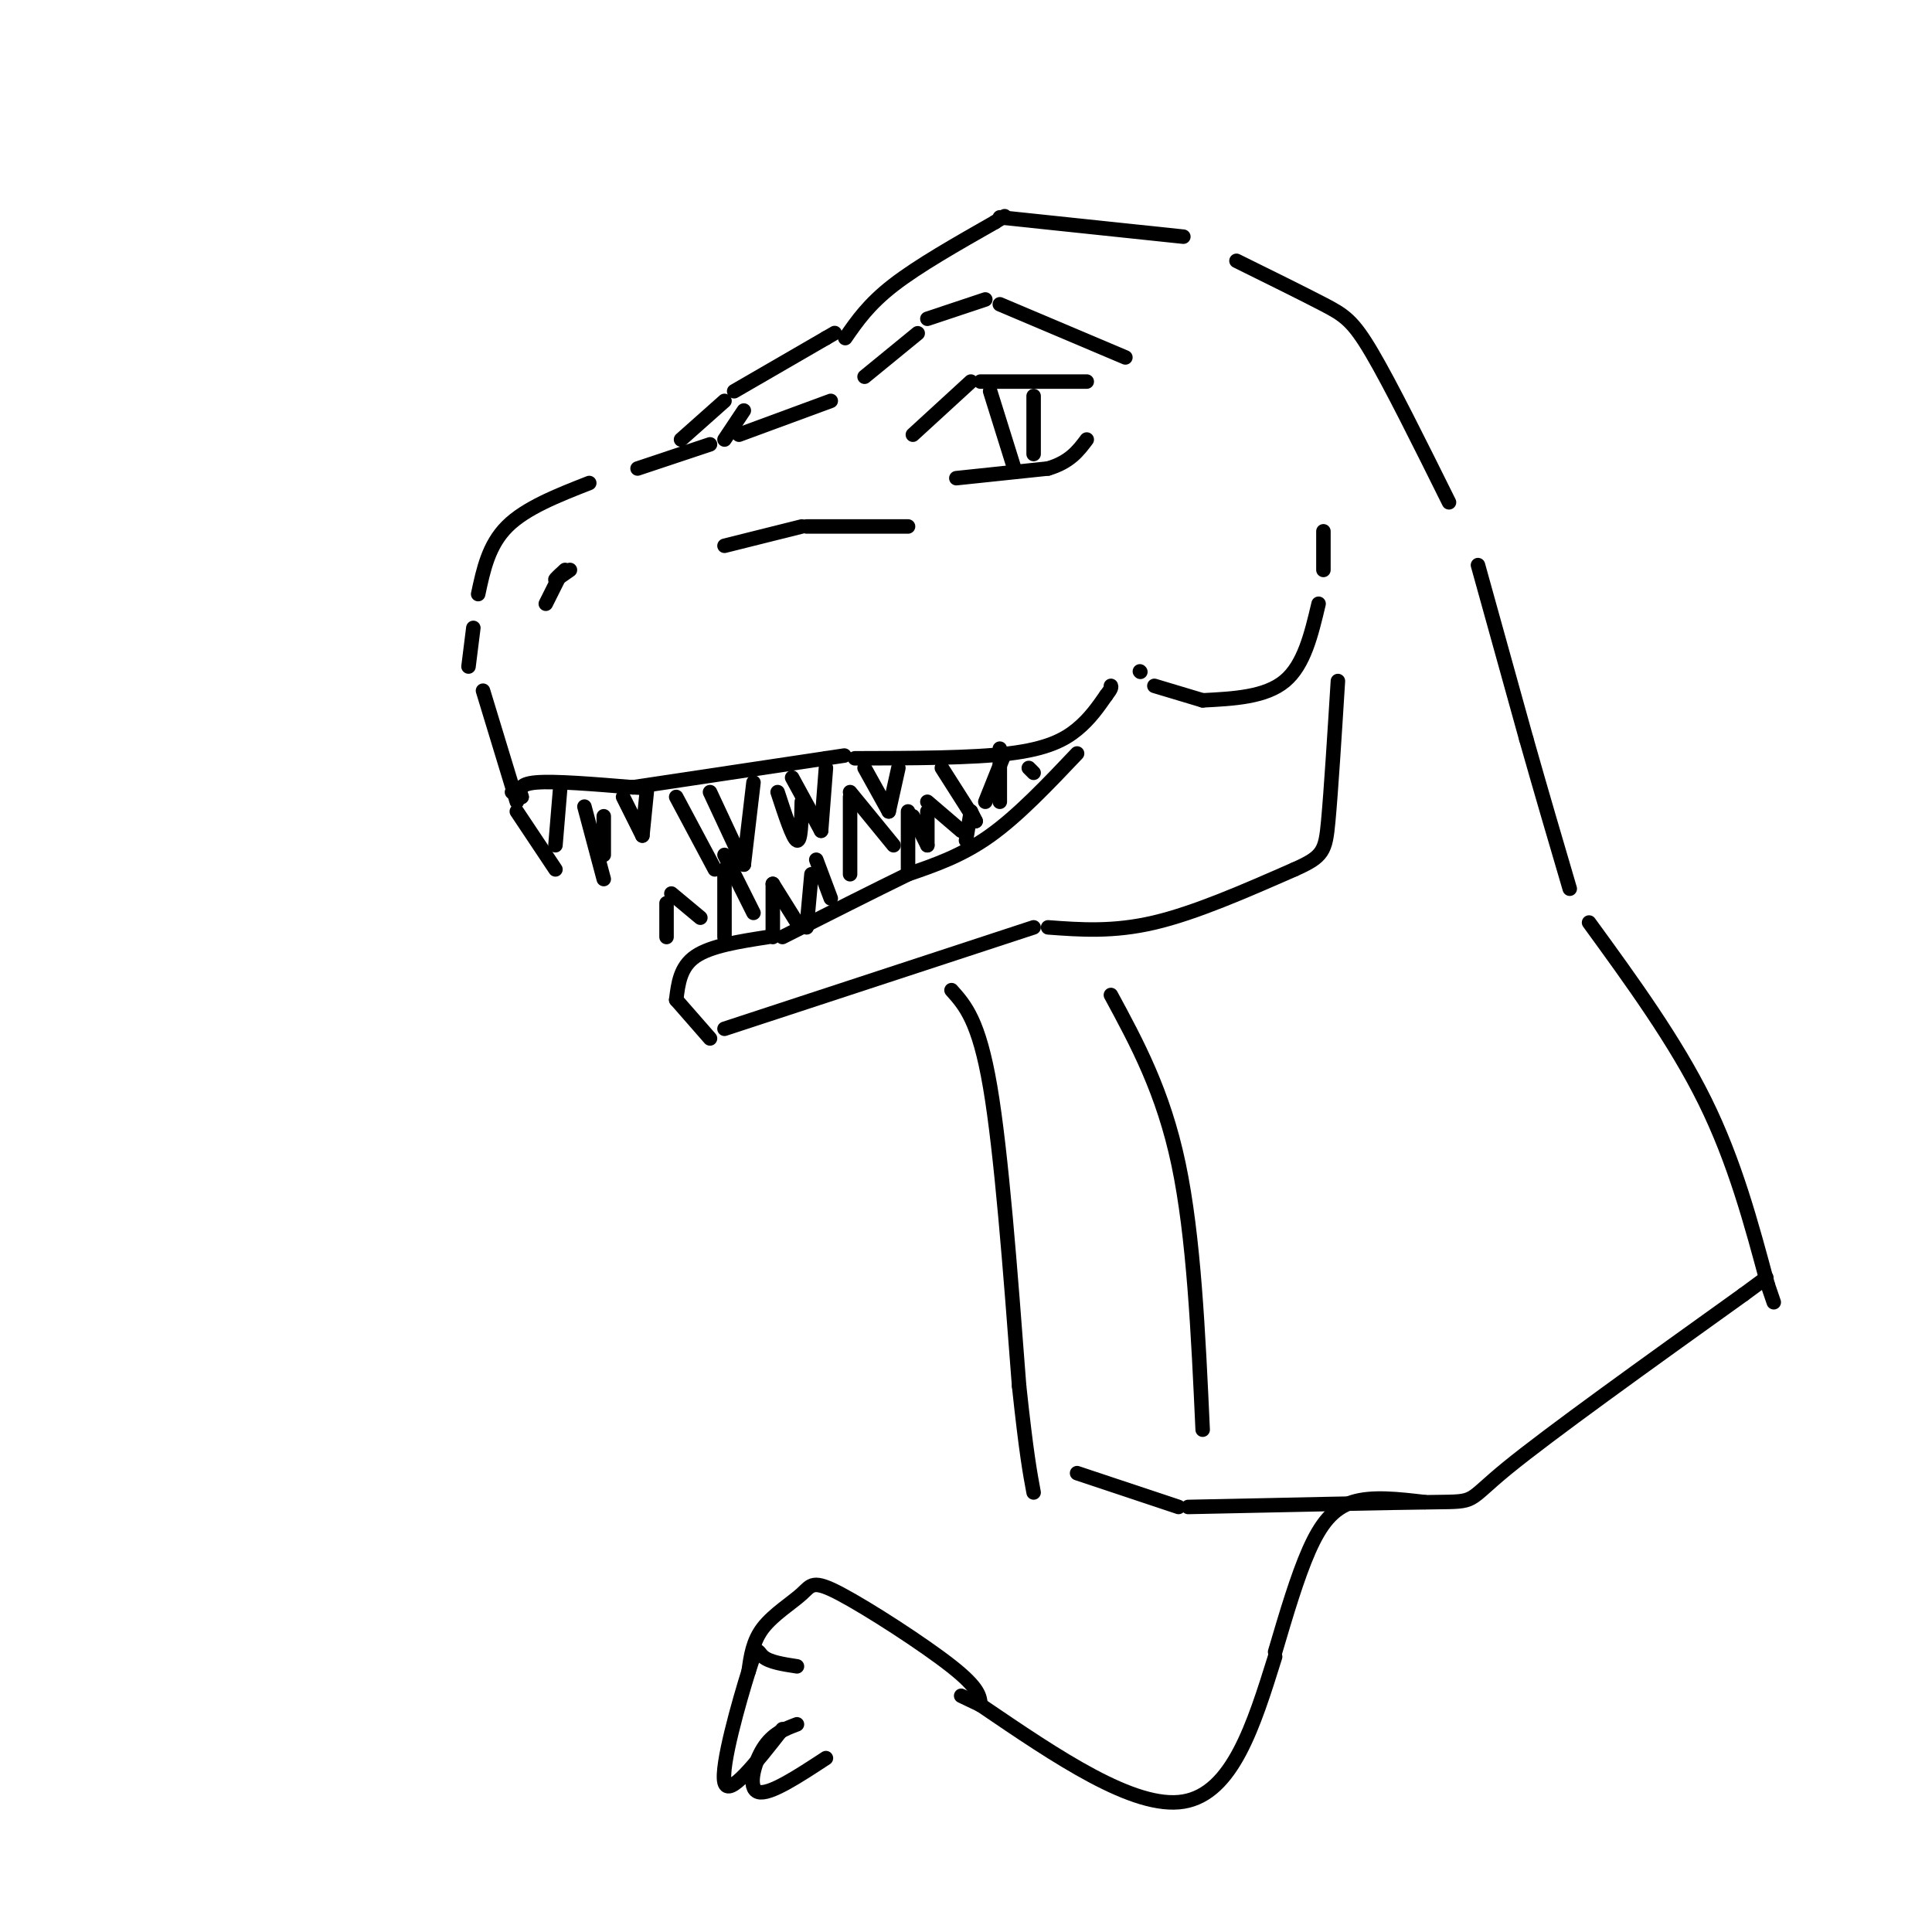 <svg viewBox='0 0 400 400' version='1.1' xmlns='http://www.w3.org/2000/svg' xmlns:xlink='http://www.w3.org/1999/xlink'><g fill='none' stroke='rgb(0,0,0)' stroke-width='3' stroke-linecap='round' stroke-linejoin='round'><path d='M179,78c0.000,0.000 11.000,-9.000 11,-9'/><path d='M192,66c0.000,0.000 12.000,-4.000 12,-4'/><path d='M207,63c0.000,0.000 26.000,11.000 26,11'/><path d='M172,83c0.000,0.000 -19.000,7.000 -19,7'/><path d='M147,92c0.000,0.000 -15.000,5.000 -15,5'/><path d='M122,100c-6.583,2.583 -13.167,5.167 -17,9c-3.833,3.833 -4.917,8.917 -6,14'/><path d='M98,130c0.000,0.000 -1.000,8.000 -1,8'/><path d='M100,143c0.000,0.000 7.000,23.000 7,23'/><path d='M106,164c0.000,0.000 2.000,1.000 2,1'/><path d='M108,165c-0.417,-1.333 -0.833,-2.667 3,-3c3.833,-0.333 11.917,0.333 20,1'/><path d='M131,163c3.333,0.167 1.667,0.083 0,0'/><path d='M131,163c0.000,0.000 40.000,-6.000 40,-6'/><path d='M171,157c6.667,-1.000 3.333,-0.500 0,0'/><path d='M177,157c12.089,-0.022 24.178,-0.044 32,-1c7.822,-0.956 11.378,-2.844 14,-5c2.622,-2.156 4.311,-4.578 6,-7'/><path d='M229,144c1.167,-1.500 1.083,-1.750 1,-2'/><path d='M236,139c0.000,0.000 0.100,0.100 0.1,0.1'/><path d='M223,156c-6.083,6.417 -12.167,12.833 -18,17c-5.833,4.167 -11.417,6.083 -17,8'/><path d='M188,181c-7.167,3.500 -16.583,8.250 -26,13'/><path d='M159,194c-5.917,0.917 -11.833,1.833 -15,4c-3.167,2.167 -3.583,5.583 -4,9'/><path d='M140,207c0.000,0.000 7.000,8.000 7,8'/><path d='M150,213c0.000,0.000 64.000,-21.000 64,-21'/><path d='M217,192c6.750,0.500 13.500,1.000 22,-1c8.500,-2.000 18.750,-6.500 29,-11'/><path d='M268,180c5.978,-2.644 6.422,-3.756 7,-10c0.578,-6.244 1.289,-17.622 2,-29'/><path d='M239,142c0.000,0.000 10.000,3.000 10,3'/><path d='M249,145c6.500,-0.333 13.000,-0.667 17,-4c4.000,-3.333 5.500,-9.667 7,-16'/><path d='M274,118c0.000,0.000 0.000,-8.000 0,-8'/><path d='M189,90c0.000,0.000 12.000,-11.000 12,-11'/><path d='M203,79c0.000,0.000 22.000,0.000 22,0'/><path d='M205,81c0.000,0.000 5.000,16.000 5,16'/><path d='M214,82c0.000,0.000 0.000,12.000 0,12'/><path d='M198,99c0.000,0.000 19.000,-2.000 19,-2'/><path d='M217,97c4.500,-1.333 6.250,-3.667 8,-6'/><path d='M113,125c0.000,0.000 3.000,-6.000 3,-6'/><path d='M117,118c-1.083,1.000 -2.167,2.000 -2,2c0.167,0.000 1.583,-1.000 3,-2'/><path d='M150,113c0.000,0.000 16.000,-4.000 16,-4'/><path d='M167,109c0.000,0.000 21.000,0.000 21,0'/><path d='M195,159c0.000,0.000 7.000,11.000 7,11'/><path d='M204,166c0.000,0.000 4.000,-10.000 4,-10'/><path d='M179,159c0.000,0.000 5.000,9.000 5,9'/><path d='M184,168c0.000,0.000 2.000,-9.000 2,-9'/><path d='M164,161c0.000,0.000 6.000,11.000 6,11'/><path d='M170,172c0.000,0.000 1.000,-13.000 1,-13'/><path d='M147,164c0.000,0.000 7.000,15.000 7,15'/><path d='M154,179c0.000,0.000 2.000,-17.000 2,-17'/><path d='M129,165c0.000,0.000 4.000,8.000 4,8'/><path d='M133,173c0.000,0.000 1.000,-10.000 1,-10'/><path d='M107,168c0.000,0.000 8.000,12.000 8,12'/><path d='M115,175c0.000,0.000 1.000,-12.000 1,-12'/><path d='M121,167c0.000,0.000 4.000,15.000 4,15'/><path d='M125,177c0.000,0.000 0.000,-8.000 0,-8'/><path d='M140,165c0.000,0.000 8.000,15.000 8,15'/><path d='M161,164c1.583,4.833 3.167,9.667 4,10c0.833,0.333 0.917,-3.833 1,-8'/><path d='M160,194c0.000,0.000 0.000,-11.000 0,-11'/><path d='M160,183c0.000,0.000 5.000,8.000 5,8'/><path d='M167,192c0.000,0.000 1.000,-11.000 1,-11'/><path d='M169,178c0.000,0.000 3.000,8.000 3,8'/><path d='M150,194c0.000,0.000 0.000,-14.000 0,-14'/><path d='M150,177c0.000,0.000 6.000,12.000 6,12'/><path d='M176,181c0.000,0.000 0.000,-16.000 0,-16'/><path d='M176,164c0.000,0.000 9.000,11.000 9,11'/><path d='M188,180c0.000,0.000 0.000,-12.000 0,-12'/><path d='M189,169c0.000,0.000 3.000,6.000 3,6'/><path d='M192,175c0.000,0.000 0.000,-7.000 0,-7'/><path d='M192,166c0.000,0.000 7.000,6.000 7,6'/><path d='M200,174c0.000,0.000 1.000,-6.000 1,-6'/><path d='M201,168c0.000,0.000 1.000,2.000 1,2'/><path d='M207,166c0.000,0.000 0.000,-11.000 0,-11'/><path d='M213,159c0.000,0.000 1.000,1.000 1,1'/><path d='M138,194c0.000,0.000 0.000,-7.000 0,-7'/><path d='M139,185c0.000,0.000 6.000,5.000 6,5'/><path d='M150,91c0.000,0.000 4.000,-6.000 4,-6'/><path d='M141,91c0.000,0.000 9.000,-8.000 9,-8'/><path d='M152,81c0.000,0.000 19.000,-11.000 19,-11'/><path d='M171,70c3.167,-1.833 1.583,-0.917 0,0'/><path d='M175,70c2.417,-3.500 4.833,-7.000 10,-11c5.167,-4.000 13.083,-8.500 21,-13'/><path d='M206,46c3.500,-2.167 1.750,-1.083 0,0'/><path d='M207,45c0.000,0.000 38.000,4.000 38,4'/><path d='M256,54c6.844,3.378 13.689,6.756 18,9c4.311,2.244 6.089,3.356 10,10c3.911,6.644 9.956,18.822 16,31'/><path d='M306,117c0.000,0.000 10.000,36.000 10,36'/><path d='M316,153c3.167,11.167 6.083,21.083 9,31'/><path d='M329,191c8.917,12.250 17.833,24.500 24,37c6.167,12.500 9.583,25.250 13,38'/><path d='M366,266c2.167,6.333 1.083,3.167 0,0'/><path d='M197,205c2.833,3.167 5.667,6.333 8,20c2.333,13.667 4.167,37.833 6,62'/><path d='M211,287c1.500,14.000 2.250,18.000 3,22'/><path d='M230,206c5.417,10.000 10.833,20.000 14,35c3.167,15.000 4.083,35.000 5,55'/><path d='M223,305c0.000,0.000 21.000,7.000 21,7'/><path d='M246,312c20.956,-0.444 41.911,-0.889 51,-1c9.089,-0.111 6.311,0.111 15,-7c8.689,-7.111 28.844,-21.556 49,-36'/><path d='M361,268c8.167,-6.000 4.083,-3.000 0,0'/><path d='M295,311c-5.489,-0.644 -10.978,-1.289 -15,0c-4.022,1.289 -6.578,4.511 -9,10c-2.422,5.489 -4.711,13.244 -7,21'/><path d='M264,343c-4.417,14.167 -8.833,28.333 -19,30c-10.167,1.667 -26.083,-9.167 -42,-20'/><path d='M203,353c-7.000,-3.333 -3.500,-1.667 0,0'/><path d='M203,353c-0.115,-1.724 -0.230,-3.448 -6,-8c-5.770,-4.552 -17.196,-11.931 -23,-15c-5.804,-3.069 -5.986,-1.826 -8,0c-2.014,1.826 -5.861,4.236 -8,7c-2.139,2.764 -2.569,5.882 -3,9'/><path d='M165,345c-2.839,-0.435 -5.679,-0.869 -7,-2c-1.321,-1.131 -1.125,-2.958 -3,3c-1.875,5.958 -5.821,19.702 -5,23c0.821,3.298 6.411,-3.851 12,-11'/><path d='M165,357c-2.533,0.956 -5.067,1.911 -7,5c-1.933,3.089 -3.267,8.311 -1,9c2.267,0.689 8.133,-3.156 14,-7'/></g>
</svg>